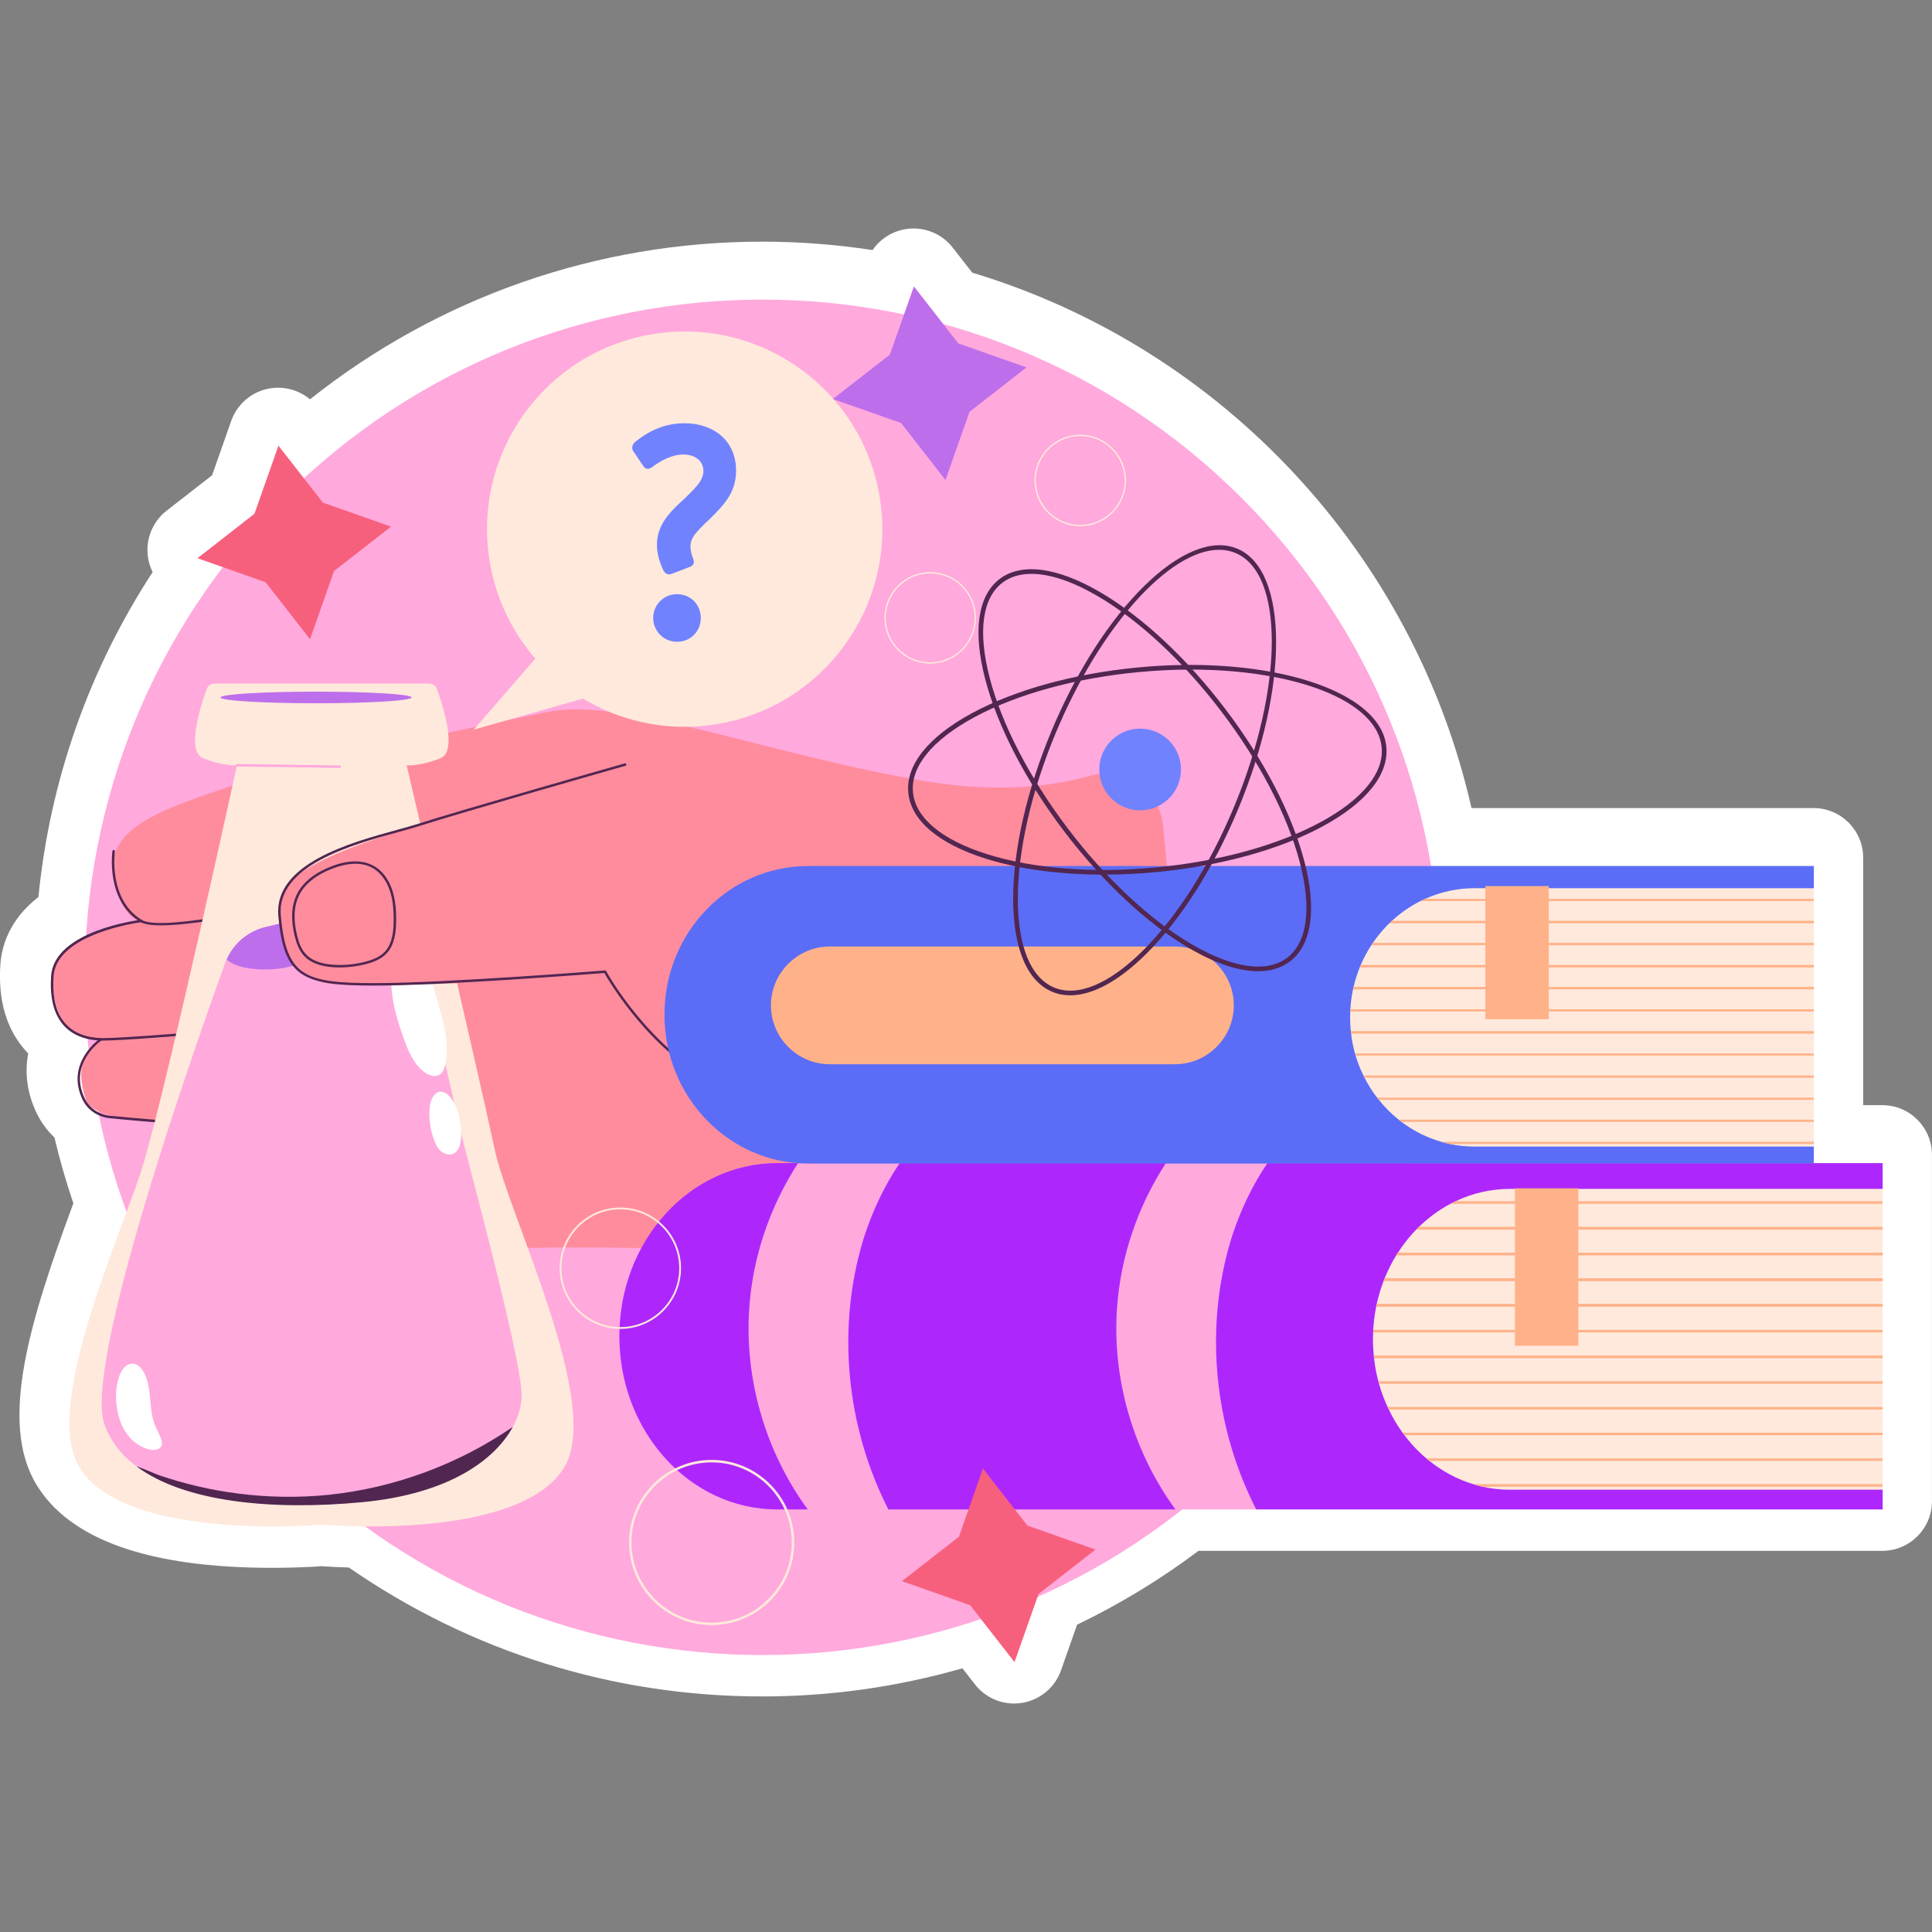<svg width="104" height="104" viewBox="0 0 104 104" fill="none" xmlns="http://www.w3.org/2000/svg">
<rect x="0" y="0" width="104" height="104" fill="#808080" stroke="none"/>
<g clip-path="url(#clip0_201_6018)">
<path d="M54.592 91.701C53.776 91.701 52.995 91.327 52.483 90.671L51.808 89.805C48.301 90.811 44.684 91.32 41.027 91.32C33.016 91.32 25.342 88.922 18.78 84.379C18.184 84.362 17.682 84.335 17.303 84.309C16.678 84.352 15.756 84.397 14.659 84.397C8.017 84.397 3.74 82.882 1.948 79.896C-0.075 76.524 1.622 71.061 3.949 64.773C3.554 63.611 3.213 62.425 2.929 61.228C2.546 60.867 2.229 60.441 1.997 59.968C1.47 58.896 1.315 57.779 1.519 56.709C1.475 56.664 1.432 56.618 1.39 56.571C0.344 55.408 -0.117 53.833 0.022 51.889C0.085 51.014 0.454 49.532 2.069 48.288C2.685 42.024 4.788 36.048 8.217 30.796C8.099 30.559 8.015 30.302 7.971 30.033C7.814 29.069 8.195 28.095 8.966 27.494L11.416 25.585L12.448 22.655C12.773 21.733 13.574 21.062 14.539 20.905C14.683 20.881 14.827 20.87 14.97 20.87C15.599 20.87 16.208 21.093 16.688 21.495C23.596 16.003 32.136 13.008 41.027 13.008C43.01 13.008 45.001 13.161 46.971 13.461C47.378 12.868 48.016 12.453 48.746 12.334C48.89 12.31 49.034 12.299 49.177 12.299C49.993 12.299 50.773 12.673 51.285 13.329L52.336 14.677C65.818 18.741 76.118 29.838 79.211 43.499H97.621C99.098 43.499 100.295 44.696 100.295 46.172L100.295 59.491H101.325C102.801 59.491 103.998 60.688 103.998 62.165V80.809C103.998 82.286 102.801 83.482 101.325 83.482H64.516C62.47 85.018 60.279 86.351 57.98 87.457L57.114 89.916C56.789 90.837 55.987 91.508 55.023 91.666C54.879 91.689 54.735 91.701 54.592 91.701Z" fill="white"/>
<path d="M66.843 78.406C81.09 64.159 81.09 41.06 66.843 26.813C52.596 12.566 29.497 12.566 15.25 26.813C1.003 41.06 1.003 64.159 15.25 78.406C29.497 92.653 52.596 92.653 66.843 78.406Z" fill="#FFA9DD"/>
<path d="M62.613 44.477C62.432 42.546 60.549 41.233 58.683 41.761C56.658 42.334 53.748 42.696 49.919 42.067C41.614 40.702 33.536 37.516 29.555 38.312C25.573 39.109 15.788 41.157 12.489 42.294C9.19 43.432 5.663 44.456 6.118 47.073C6.573 49.689 7.597 49.575 7.597 49.575C7.597 49.575 2.818 50.372 2.818 52.534C2.818 54.695 3.729 56.06 5.435 55.947C5.435 55.947 3.729 56.629 4.639 59.246C5.549 61.863 26.255 59.701 26.255 59.701C26.255 59.701 11.692 62.545 12.261 65.617C12.83 68.689 15.902 68.689 23.297 67.551C30.692 66.413 47.871 68.234 53.901 66.641C57.315 65.739 60.218 64.765 62.095 64.089C63.435 63.606 64.279 62.28 64.147 60.862L62.613 44.477Z" fill="#FF8C9D"/>
<path d="M8.672 49.813C8.152 49.813 7.769 49.757 7.564 49.633C5.67 48.485 6.049 45.838 6.053 45.811C6.059 45.775 6.093 45.749 6.129 45.755C6.165 45.761 6.19 45.795 6.184 45.831C6.181 45.857 5.815 48.418 7.632 49.519C9.464 50.627 26.69 45.862 26.864 45.814C26.899 45.804 26.936 45.825 26.946 45.86C26.956 45.896 26.935 45.932 26.9 45.942C26.266 46.118 12.912 49.812 8.672 49.813Z" fill="#512651"/>
<path d="M5.55 56.015C5.506 56.015 5.467 56.014 5.434 56.013C4.564 55.983 3.889 55.709 3.43 55.198C2.897 54.605 2.669 53.708 2.753 52.529C2.926 50.113 7.4 49.533 7.59 49.51C7.628 49.506 7.659 49.532 7.664 49.568C7.668 49.604 7.642 49.637 7.606 49.642C7.561 49.647 3.051 50.231 2.886 52.539C2.805 53.679 3.021 54.545 3.529 55.109C3.963 55.592 4.606 55.852 5.439 55.881C5.472 55.882 5.51 55.883 5.554 55.883C7.653 55.883 21.669 54.586 21.814 54.573C21.852 54.568 21.883 54.597 21.886 54.633C21.889 54.669 21.862 54.702 21.826 54.705C21.681 54.718 7.66 56.015 5.55 56.015Z" fill="#512651"/>
<path d="M15.807 60.756C11.976 60.756 7.55 60.356 5.908 60.194C5.278 60.131 4.722 59.756 4.456 59.215C3.476 57.219 5.38 55.905 5.399 55.892C5.429 55.871 5.47 55.879 5.491 55.909C5.512 55.94 5.504 55.981 5.473 56.002C5.399 56.052 3.647 57.266 4.575 59.156C4.821 59.656 5.337 60.003 5.921 60.061C8.238 60.29 16.098 60.991 19.989 60.375C20.027 60.369 20.059 60.394 20.065 60.43C20.07 60.466 20.046 60.5 20.009 60.506C18.868 60.688 17.388 60.756 15.807 60.756Z" fill="#512651"/>
<path d="M26.636 61.901C25.726 57.653 21.891 41.195 21.891 41.195C21.891 41.195 22.574 41.27 23.711 40.815C24.65 40.44 23.833 37.945 23.518 37.086C23.454 36.91 23.287 36.795 23.101 36.795H18.066H16.582H11.547C11.36 36.795 11.193 36.91 11.129 37.086C10.815 37.945 9.997 40.44 10.936 40.815C12.074 41.27 12.756 41.195 12.756 41.195C12.756 41.195 9.192 57.54 7.769 62.489C6.769 65.97 2.214 75.553 4.261 78.966C6.309 82.379 14.197 82.304 17.307 82.076H17.34C20.45 82.303 28.338 82.379 30.386 78.966C32.434 75.553 27.395 65.443 26.636 61.901Z" fill="#FFE9DC"/>
<path d="M22.161 37.544C22.161 37.717 19.856 37.857 17.013 37.857C14.17 37.857 11.865 37.717 11.865 37.544C11.865 37.372 14.17 37.232 17.013 37.232C19.856 37.232 22.161 37.372 22.161 37.544Z" fill="#BD6EEB"/>
<path d="M18.293 41.337C18.293 41.337 18.293 41.337 18.292 41.337L12.755 41.261C12.718 41.26 12.689 41.23 12.69 41.193C12.69 41.157 12.72 41.128 12.756 41.128C12.756 41.128 12.757 41.128 12.757 41.128L18.294 41.204C18.331 41.205 18.36 41.235 18.36 41.271C18.359 41.308 18.329 41.337 18.293 41.337Z" fill="#FFA9DD"/>
<path d="M28.08 75.1C28.08 75.613 27.933 76.205 27.603 76.811C26.658 78.549 24.286 80.254 19.567 80.704C14.706 81.168 9.913 80.862 7.342 78.928C6.539 78.331 5.951 77.587 5.626 76.691C4.481 73.505 10.233 57.053 12.11 51.867C12.136 51.791 12.163 51.719 12.198 51.648C12.586 50.77 13.366 50.12 14.311 49.897C16.73 49.313 21.048 48.342 21.538 48.667C21.583 48.698 21.636 48.774 21.694 48.89C22.518 50.494 24.537 59.785 24.818 60.993C25.121 62.28 28.08 73.126 28.08 75.1Z" fill="#FFA9DD"/>
<path d="M21.695 48.89C21.664 48.935 21.633 48.979 21.597 49.024C21.036 49.719 20.158 50.062 19.347 50.432C18.037 51.029 16.78 51.786 15.372 52.085C14.664 52.236 12.908 52.303 12.199 51.648C12.587 50.77 13.367 50.12 14.311 49.897C16.731 49.313 21.049 48.342 21.539 48.667C21.584 48.698 21.637 48.774 21.695 48.89Z" fill="#BD6EEB"/>
<path d="M21.396 51.462C21.157 51.787 21.085 52.206 21.069 52.609C21.024 53.724 21.348 54.819 21.721 55.871C21.965 56.559 22.257 57.275 22.841 57.712C23.067 57.881 23.376 58.001 23.627 57.871C23.852 57.755 23.944 57.482 23.989 57.232C24.164 56.258 23.945 55.258 23.666 54.309C23.45 53.573 22.615 49.811 21.396 51.462Z" fill="white"/>
<path d="M23.13 59.621C23.079 60.21 23.161 60.809 23.366 61.364C23.446 61.581 23.55 61.798 23.722 61.955C23.893 62.111 24.146 62.197 24.365 62.117C24.693 61.998 24.803 61.591 24.818 61.243C24.849 60.541 24.706 59.627 24.24 59.071C23.686 58.411 23.189 58.92 23.13 59.621Z" fill="white"/>
<path d="M6.491 76.557C6.755 77.264 7.338 77.884 8.078 78.033C8.315 78.081 8.623 78.039 8.702 77.811C8.738 77.707 8.713 77.593 8.68 77.489C8.586 77.2 8.425 76.937 8.318 76.653C7.982 75.756 8.204 74.694 7.735 73.859C7.612 73.639 7.417 73.43 7.167 73.409C6.928 73.389 6.704 73.549 6.578 73.753C6.11 74.513 6.195 75.763 6.491 76.557Z" fill="white"/>
<path d="M27.603 76.811C26.659 78.549 24.226 80.412 19.507 80.862C14.645 81.325 9.913 80.862 7.342 78.928C7.845 79.102 8.327 79.329 8.554 79.409C9.948 79.886 11.392 80.22 12.854 80.403C14.445 80.603 16.058 80.63 17.653 80.47C21.205 80.109 24.663 78.83 27.603 76.811Z" fill="#512651"/>
<path d="M34.827 41.725C34.827 41.725 16.093 44.835 15.258 48.097C14.524 50.966 16.017 52.648 17.686 52.951C19.354 53.254 33.765 52.572 33.765 52.572C33.765 52.572 33.234 57.426 39.074 60.08L45.218 51.51L34.827 41.725Z" fill="#FF8C9D"/>
<path d="M38.713 58.459C38.703 58.459 38.694 58.457 38.684 58.453C35.038 56.683 32.774 52.803 32.532 52.376C31.874 52.428 23.855 53.055 20.169 53.055C16.289 53.055 15.274 52.613 14.983 49.297C14.737 46.49 18.89 45.352 21.371 44.672C21.827 44.547 22.221 44.439 22.538 44.336C24.619 43.661 33.542 41.118 33.632 41.093C33.668 41.083 33.705 41.103 33.715 41.139C33.725 41.174 33.704 41.211 33.669 41.221C33.579 41.246 24.658 43.788 22.579 44.462C22.259 44.566 21.864 44.674 21.407 44.8C18.965 45.469 14.879 46.589 15.116 49.285C15.403 52.565 16.393 52.922 20.169 52.922C23.99 52.922 32.479 52.247 32.565 52.24C32.591 52.235 32.616 52.252 32.628 52.275C32.651 52.317 34.939 56.487 38.742 58.333C38.775 58.349 38.789 58.389 38.773 58.422C38.762 58.445 38.738 58.459 38.713 58.459Z" fill="#512651"/>
<path d="M18.297 52.077C18.181 52.077 18.065 52.074 17.949 52.066C17.233 52.022 16.701 51.816 16.367 51.455C16.079 51.144 15.948 50.729 15.867 50.402C15.641 49.492 15.684 48.72 15.996 48.108C16.317 47.48 16.895 47.087 17.323 46.869C18.966 46.03 20.28 46.252 20.93 47.477C21.286 48.148 21.328 48.935 21.325 49.545C21.322 50.124 21.261 50.849 20.805 51.328C20.486 51.662 20.03 51.811 19.714 51.894C19.25 52.016 18.776 52.077 18.297 52.077ZM19.13 46.496C18.492 46.496 17.844 46.752 17.383 46.987C16.972 47.197 16.419 47.572 16.114 48.169C15.817 48.752 15.777 49.492 15.996 50.37C16.073 50.682 16.196 51.076 16.464 51.365C16.774 51.7 17.276 51.891 17.957 51.934C18.538 51.971 19.118 51.914 19.68 51.766C20.157 51.641 20.483 51.472 20.708 51.237C21.132 50.792 21.189 50.099 21.192 49.545C21.195 48.95 21.154 48.184 20.812 47.54C20.394 46.752 19.767 46.496 19.13 46.496ZM17.353 46.928H17.355H17.353Z" fill="#512651"/>
<path d="M38.56 38.985C44.36 38.044 48.299 32.579 47.358 26.779C46.416 20.979 40.952 17.041 35.152 17.982C29.352 18.923 25.413 24.388 26.355 30.188C27.296 35.987 32.761 39.926 38.56 38.985Z" fill="#FFE9DC"/>
<path d="M32.366 37.327L25.498 39.279L29.875 34.229L32.366 37.327Z" fill="#FFE9DC"/>
<path d="M36.165 30.888L36.042 30.919C35.903 30.919 35.795 30.857 35.718 30.718C35.486 30.24 35.363 29.777 35.363 29.329C35.363 28.202 36.104 27.523 36.876 26.813C37.246 26.458 37.508 26.18 37.647 25.979C37.786 25.778 37.864 25.562 37.864 25.361C37.864 24.759 37.354 24.466 36.798 24.466C36.181 24.466 35.563 24.79 35.085 25.161C35.008 25.207 34.946 25.238 34.869 25.238C34.776 25.238 34.699 25.191 34.637 25.099L34.097 24.296C34.05 24.25 34.035 24.173 34.035 24.095C34.035 23.988 34.081 23.895 34.159 23.817C34.992 23.123 35.888 22.783 36.845 22.783C38.419 22.783 39.623 23.725 39.623 25.33C39.623 26.349 39.145 26.998 38.45 27.693L38.157 27.986C37.802 28.31 37.555 28.573 37.401 28.773C37.246 28.974 37.169 29.19 37.169 29.407C37.169 29.607 37.215 29.839 37.323 30.101C37.339 30.163 37.354 30.209 37.354 30.24C37.354 30.286 37.339 30.348 37.308 30.395C37.262 30.44 37.215 30.487 37.169 30.502L36.165 30.888ZM35.162 33.265C35.162 32.555 35.733 31.984 36.443 31.984C37.169 31.984 37.724 32.54 37.724 33.265C37.724 33.991 37.169 34.547 36.443 34.547C35.733 34.547 35.162 33.975 35.162 33.265Z" fill="#7182FF"/>
<path d="M101.343 62.61V63.996L100.143 72.443L101.343 80.192V81.254H67.624L65.392 80.856L63.275 81.254H47.822L45.551 80.731L43.482 81.254H41.842C37.145 81.254 33.34 77.078 33.34 71.927C33.34 69.352 34.289 67.026 35.826 65.341C37.368 63.648 39.493 62.61 41.842 62.61H101.343Z" fill="#AD27FC"/>
<path d="M101.343 63.996V80.192H81.288C80.779 80.192 80.279 80.138 79.8 80.029C79.632 79.992 79.468 79.948 79.305 79.894C78.445 79.634 77.649 79.205 76.947 78.641C76.892 78.598 76.838 78.555 76.784 78.506C76.349 78.143 75.953 77.725 75.607 77.259C75.567 77.216 75.538 77.172 75.503 77.123C75.221 76.738 74.974 76.321 74.761 75.876C74.737 75.833 74.717 75.79 74.697 75.741C74.509 75.345 74.356 74.922 74.233 74.488C74.223 74.445 74.208 74.402 74.198 74.353C74.089 73.952 74.01 73.534 73.966 73.106C73.961 73.062 73.956 73.014 73.951 72.971C73.921 72.683 73.906 72.39 73.906 72.092C73.906 71.967 73.911 71.843 73.916 71.724C73.916 71.675 73.916 71.631 73.921 71.588C73.946 71.16 74 70.742 74.079 70.335C74.089 70.287 74.099 70.243 74.109 70.2C74.203 69.772 74.326 69.354 74.48 68.953C74.5 68.91 74.514 68.861 74.534 68.818C74.712 68.378 74.92 67.961 75.162 67.57C75.192 67.522 75.222 67.478 75.251 67.435C75.493 67.055 75.766 66.698 76.067 66.367C76.121 66.307 76.181 66.242 76.24 66.188C76.284 66.139 76.329 66.096 76.373 66.052C76.883 65.554 77.456 65.131 78.079 64.8C78.168 64.751 78.257 64.708 78.351 64.665C79.251 64.236 80.245 63.998 81.288 63.998H101.343V63.996Z" fill="#FFE9DC"/>
<path d="M101.344 64.663V64.799H78.08C78.169 64.75 78.258 64.707 78.352 64.663H101.344Z" fill="#FFB289"/>
<path d="M101.344 66.051V66.187H76.24C76.285 66.138 76.329 66.095 76.374 66.051H101.344Z" fill="#FFB289"/>
<path d="M101.344 66.051V66.187H76.24C76.285 66.138 76.329 66.095 76.374 66.051H101.344Z" fill="#FFB289"/>
<path d="M101.344 67.434V67.569H75.162C75.192 67.521 75.221 67.477 75.251 67.434H101.344Z" fill="#FFB289"/>
<path d="M101.344 67.434V67.569H75.162C75.192 67.521 75.221 67.477 75.251 67.434H101.344Z" fill="#FFB289"/>
<path d="M101.344 68.817V68.952H74.481C74.5 68.909 74.515 68.86 74.535 68.817H101.344Z" fill="#FFB289"/>
<path d="M101.344 68.817V68.952H74.481C74.5 68.909 74.515 68.86 74.535 68.817H101.344Z" fill="#FFB289"/>
<path d="M101.344 70.199V70.335H74.08C74.09 70.286 74.1 70.243 74.11 70.199H101.344Z" fill="#FFB289"/>
<path d="M101.344 70.199V70.335H74.08C74.09 70.286 74.1 70.243 74.11 70.199H101.344Z" fill="#FFB289"/>
<path d="M101.343 71.587V71.723H73.916C73.916 71.674 73.916 71.63 73.921 71.587H101.343Z" fill="#FFB289"/>
<path d="M101.344 72.97V73.105H73.966C73.961 73.062 73.956 73.013 73.951 72.97H101.344Z" fill="#FFB289"/>
<path d="M101.344 72.97V73.105H73.966C73.961 73.062 73.956 73.013 73.951 72.97H101.344Z" fill="#FFB289"/>
<path d="M101.343 74.353V74.488H74.232C74.222 74.445 74.207 74.401 74.197 74.353H101.343Z" fill="#FFB289"/>
<path d="M101.343 75.74V75.876H74.761C74.737 75.832 74.717 75.789 74.697 75.74H101.343Z" fill="#FFB289"/>
<path d="M101.344 77.123V77.258H75.608C75.568 77.215 75.538 77.172 75.504 77.123H101.344Z" fill="#FFB289"/>
<path d="M101.343 78.506V78.641H76.946C76.892 78.598 76.838 78.554 76.783 78.506H101.343Z" fill="#FFB289"/>
<path d="M101.343 79.894V80.029H79.799C79.631 79.992 79.468 79.948 79.305 79.894H101.343Z" fill="#FFB289"/>
<path d="M47.822 81.254H43.481C41.204 78.144 40.059 74.218 40.336 70.368C40.532 67.614 41.458 64.927 42.96 62.61H48.432C47.385 64.156 46.632 65.93 46.2 67.717C45.104 72.226 45.709 77.123 47.822 81.254Z" fill="#FFA9DD"/>
<path d="M67.624 81.254H63.275C61.002 78.144 59.852 74.218 60.133 70.368C60.33 67.614 61.256 64.927 62.758 62.61H68.226C67.178 64.156 66.425 65.93 65.993 67.717C64.901 72.231 65.503 77.123 67.624 81.254Z" fill="#FFA9DD"/>
<path d="M97.639 46.618V47.81L96.455 55.517L97.639 61.72V62.632H43.503C39.23 62.632 35.768 59.048 35.768 54.622C35.768 52.41 36.628 50.412 38.027 48.965C39.43 47.509 41.364 46.618 43.503 46.618H97.639Z" fill="#5B6DF6"/>
<path d="M97.64 47.81V61.721H79.392C78.929 61.721 78.475 61.674 78.038 61.581C77.885 61.548 77.737 61.511 77.588 61.464C76.805 61.241 76.081 60.873 75.442 60.389C75.393 60.351 75.343 60.314 75.294 60.272C74.898 59.96 74.538 59.602 74.223 59.201C74.187 59.164 74.16 59.127 74.129 59.085C73.872 58.754 73.647 58.396 73.454 58.014C73.431 57.976 73.413 57.939 73.395 57.897C73.224 57.557 73.085 57.194 72.972 56.822C72.964 56.784 72.95 56.747 72.941 56.705C72.842 56.361 72.77 56.002 72.73 55.634C72.725 55.597 72.721 55.555 72.716 55.518C72.689 55.271 72.676 55.02 72.676 54.763C72.676 54.656 72.68 54.549 72.685 54.447C72.685 54.405 72.685 54.367 72.689 54.33C72.712 53.962 72.761 53.604 72.833 53.255C72.842 53.213 72.851 53.175 72.86 53.138C72.946 52.77 73.058 52.412 73.198 52.067C73.216 52.03 73.229 51.988 73.247 51.951C73.409 51.574 73.598 51.215 73.818 50.88C73.845 50.838 73.872 50.8 73.899 50.763C74.12 50.437 74.367 50.13 74.642 49.846C74.691 49.795 74.745 49.739 74.799 49.692C74.84 49.65 74.88 49.613 74.921 49.576C75.384 49.147 75.906 48.784 76.473 48.5C76.554 48.458 76.635 48.421 76.72 48.384C77.539 48.016 78.443 47.811 79.392 47.811H97.64V47.81Z" fill="#FFE9DC"/>
<path d="M97.64 48.383V48.499H76.473C76.554 48.458 76.635 48.42 76.72 48.383H97.64Z" fill="#FFB289"/>
<path d="M97.641 49.575V49.691H74.801C74.841 49.65 74.882 49.612 74.922 49.575H97.641Z" fill="#FFB289"/>
<path d="M97.641 49.575V49.691H74.801C74.841 49.65 74.882 49.612 74.922 49.575H97.641Z" fill="#FFB289"/>
<path d="M97.64 50.763V50.879H73.818C73.845 50.837 73.872 50.8 73.899 50.763H97.64Z" fill="#FFB289"/>
<path d="M97.64 50.763V50.879H73.818C73.845 50.837 73.872 50.8 73.899 50.763H97.64Z" fill="#FFB289"/>
<path d="M97.641 51.95V52.066H73.199C73.217 52.029 73.231 51.987 73.249 51.95H97.641Z" fill="#FFB289"/>
<path d="M97.641 51.95V52.066H73.199C73.217 52.029 73.231 51.987 73.249 51.95H97.641Z" fill="#FFB289"/>
<path d="M97.641 53.138V53.254H72.834C72.843 53.212 72.852 53.175 72.861 53.138H97.641Z" fill="#FFB289"/>
<path d="M97.641 53.138V53.254H72.834C72.843 53.212 72.852 53.175 72.861 53.138H97.641Z" fill="#FFB289"/>
<path d="M97.641 54.33V54.446H72.686C72.686 54.404 72.686 54.367 72.69 54.33H97.641Z" fill="#FFB289"/>
<path d="M97.64 55.517V55.634H72.73C72.726 55.597 72.721 55.554 72.717 55.517H97.64Z" fill="#FFB289"/>
<path d="M97.64 55.517V55.634H72.73C72.726 55.597 72.721 55.554 72.717 55.517H97.64Z" fill="#FFB289"/>
<path d="M97.64 56.705V56.821H72.973C72.964 56.784 72.95 56.747 72.941 56.705H97.64Z" fill="#FFB289"/>
<path d="M97.641 57.897V58.014H73.455C73.432 57.976 73.415 57.939 73.397 57.897H97.641Z" fill="#FFB289"/>
<path d="M97.64 59.085V59.201H74.223C74.187 59.164 74.16 59.127 74.129 59.085H97.64Z" fill="#FFB289"/>
<path d="M97.641 60.272V60.389H75.443C75.394 60.351 75.344 60.314 75.295 60.272H97.641Z" fill="#FFB289"/>
<path d="M97.641 61.464V61.581H78.04C77.887 61.548 77.738 61.511 77.59 61.464H97.641Z" fill="#FFB289"/>
<path d="M63.247 57.288H44.668C42.926 57.288 41.5 55.862 41.5 54.12C41.5 52.377 42.926 50.951 44.668 50.951H63.247C64.99 50.951 66.416 52.377 66.416 54.12C66.416 55.862 64.99 57.288 63.247 57.288Z" fill="#FFB289"/>
<path d="M67.726 52.282C66.692 52.282 65.436 51.869 64.036 51.053C61.76 49.727 59.363 47.49 57.286 44.754C55.209 42.018 53.699 39.108 53.034 36.559C52.359 33.974 52.634 32.059 53.809 31.167C54.984 30.275 56.903 30.525 59.211 31.87C61.487 33.196 63.885 35.433 65.962 38.169C68.038 40.905 69.548 43.815 70.214 46.364C70.888 48.949 70.613 50.865 69.438 51.756C68.975 52.108 68.397 52.282 67.726 52.282ZM55.525 30.891C54.908 30.891 54.38 31.049 53.961 31.367C52.872 32.193 52.629 34.015 53.277 36.496C53.934 39.013 55.429 41.892 57.486 44.603C59.543 47.313 61.914 49.527 64.162 50.837C66.378 52.128 68.198 52.383 69.286 51.557C70.375 50.73 70.618 48.909 69.971 46.428C69.313 43.91 67.819 41.031 65.762 38.321C63.704 35.611 61.333 33.397 59.085 32.087C57.723 31.293 56.51 30.891 55.525 30.891Z" fill="#512651"/>
<path d="M57.614 53.578C57.272 53.578 56.947 53.516 56.645 53.389C55.283 52.821 54.536 51.037 54.539 48.365C54.543 45.731 55.273 42.534 56.596 39.364L56.712 39.413L56.596 39.364C59.341 32.787 63.829 28.378 66.6 29.534C69.371 30.691 69.393 36.982 66.648 43.559C65.325 46.729 63.567 49.497 61.697 51.352C60.222 52.815 58.809 53.578 57.614 53.578ZM65.622 29.595C62.97 29.595 59.238 33.686 56.828 39.461C55.518 42.601 54.794 45.764 54.79 48.365C54.787 50.929 55.48 52.631 56.741 53.158C58.003 53.684 59.7 52.98 61.52 51.174C63.367 49.341 65.106 46.603 66.417 43.462C69.108 37.013 69.147 30.869 66.503 29.765C66.227 29.65 65.932 29.595 65.622 29.595Z" fill="#512651"/>
<path d="M59.411 47.082C57.063 47.082 54.88 46.791 53.08 46.227C50.524 45.426 49.038 44.164 48.894 42.674C48.751 41.183 49.969 39.661 52.326 38.387C54.649 37.132 57.812 36.26 61.231 35.931C68.323 35.247 74.334 37.163 74.626 40.199C74.77 41.689 73.551 43.211 71.195 44.485C68.872 45.74 65.709 46.612 62.29 46.941C61.313 47.035 60.349 47.082 59.411 47.082ZM64.108 36.044C63.186 36.044 62.232 36.089 61.255 36.183C57.868 36.508 54.74 37.37 52.446 38.61C50.185 39.832 49.013 41.267 49.146 42.65C49.279 44.033 50.703 45.218 53.155 45.986C55.644 46.766 58.879 47.016 62.266 46.69C65.652 46.364 68.781 45.502 71.075 44.262C73.336 43.041 74.508 41.606 74.375 40.223C74.135 37.733 69.752 36.044 64.108 36.044Z" fill="#512651"/>
<path d="M61.373 43.622C62.588 43.622 63.573 42.637 63.573 41.422C63.573 40.207 62.588 39.222 61.373 39.222C60.159 39.222 59.174 40.207 59.174 41.422C59.174 42.637 60.159 43.622 61.373 43.622Z" fill="#7182FF"/>
<path d="M52.188 22.169L50.895 25.837L48.504 22.77L44.836 21.478L47.903 19.087L49.196 15.418L51.587 18.486L55.255 19.778L52.188 22.169Z" fill="#BD6EEB"/>
<path d="M55.904 85.805L54.612 89.473L52.221 86.406L48.553 85.113L51.62 82.722L52.912 79.054L55.304 82.121L58.972 83.413L55.904 85.805Z" fill="#F7607D"/>
<path d="M17.981 30.74L16.688 34.408L14.297 31.341L10.629 30.049L13.696 27.657L14.989 23.989L17.38 27.056L21.048 28.349L17.981 30.74Z" fill="#F7607D"/>
<path d="M38.308 87.48C35.856 87.48 33.861 85.486 33.861 83.034C33.861 80.582 35.856 78.587 38.308 78.587C40.76 78.587 42.755 80.582 42.755 83.034C42.755 85.486 40.76 87.48 38.308 87.48ZM38.308 78.72C35.929 78.72 33.994 80.655 33.994 83.034C33.994 85.412 35.929 87.347 38.308 87.347C40.687 87.347 42.622 85.412 42.622 83.034C42.621 80.655 40.687 78.72 38.308 78.72Z" fill="#FFE9DC"/>
<path d="M33.392 71.535C31.59 71.535 30.125 70.069 30.125 68.268C30.125 66.466 31.59 65.001 33.392 65.001C35.194 65.001 36.659 66.466 36.659 68.268C36.659 70.069 35.194 71.535 33.392 71.535ZM33.392 65.098C31.644 65.098 30.223 66.52 30.223 68.268C30.223 70.015 31.644 71.437 33.392 71.437C35.14 71.437 36.562 70.015 36.562 68.268C36.562 66.52 35.14 65.098 33.392 65.098Z" fill="#FFE9DC"/>
<path d="M50.074 35.723C48.715 35.723 47.609 34.618 47.609 33.259C47.609 31.901 48.715 30.795 50.074 30.795C51.432 30.795 52.538 31.901 52.538 33.259C52.538 34.618 51.432 35.723 50.074 35.723ZM50.074 30.869C48.756 30.869 47.683 31.941 47.683 33.259C47.683 34.577 48.756 35.65 50.074 35.65C51.391 35.65 52.464 34.577 52.464 33.259C52.464 31.941 51.392 30.869 50.074 30.869Z" fill="#FFE9DC"/>
<path d="M58.15 28.328C56.791 28.328 55.685 27.223 55.685 25.864C55.685 24.505 56.791 23.4 58.15 23.4C59.508 23.4 60.614 24.505 60.614 25.864C60.614 27.223 59.508 28.328 58.15 28.328ZM58.15 23.474C56.832 23.474 55.759 24.546 55.759 25.864C55.759 27.182 56.832 28.254 58.15 28.254C59.468 28.254 60.54 27.182 60.54 25.864C60.54 24.546 59.468 23.474 58.15 23.474Z" fill="#FFE9DC"/>
<path d="M83.37 47.698H79.957V54.866H83.37V47.698Z" fill="#FFB289"/>
<path d="M84.962 63.968H81.549V72.443H84.962V63.968Z" fill="#FFB289"/>
</g>
<defs>
<clipPath id="clip0_201_6018">
<rect width="104" height="104" fill="white"/>
</clipPath>
</defs>
</svg>
